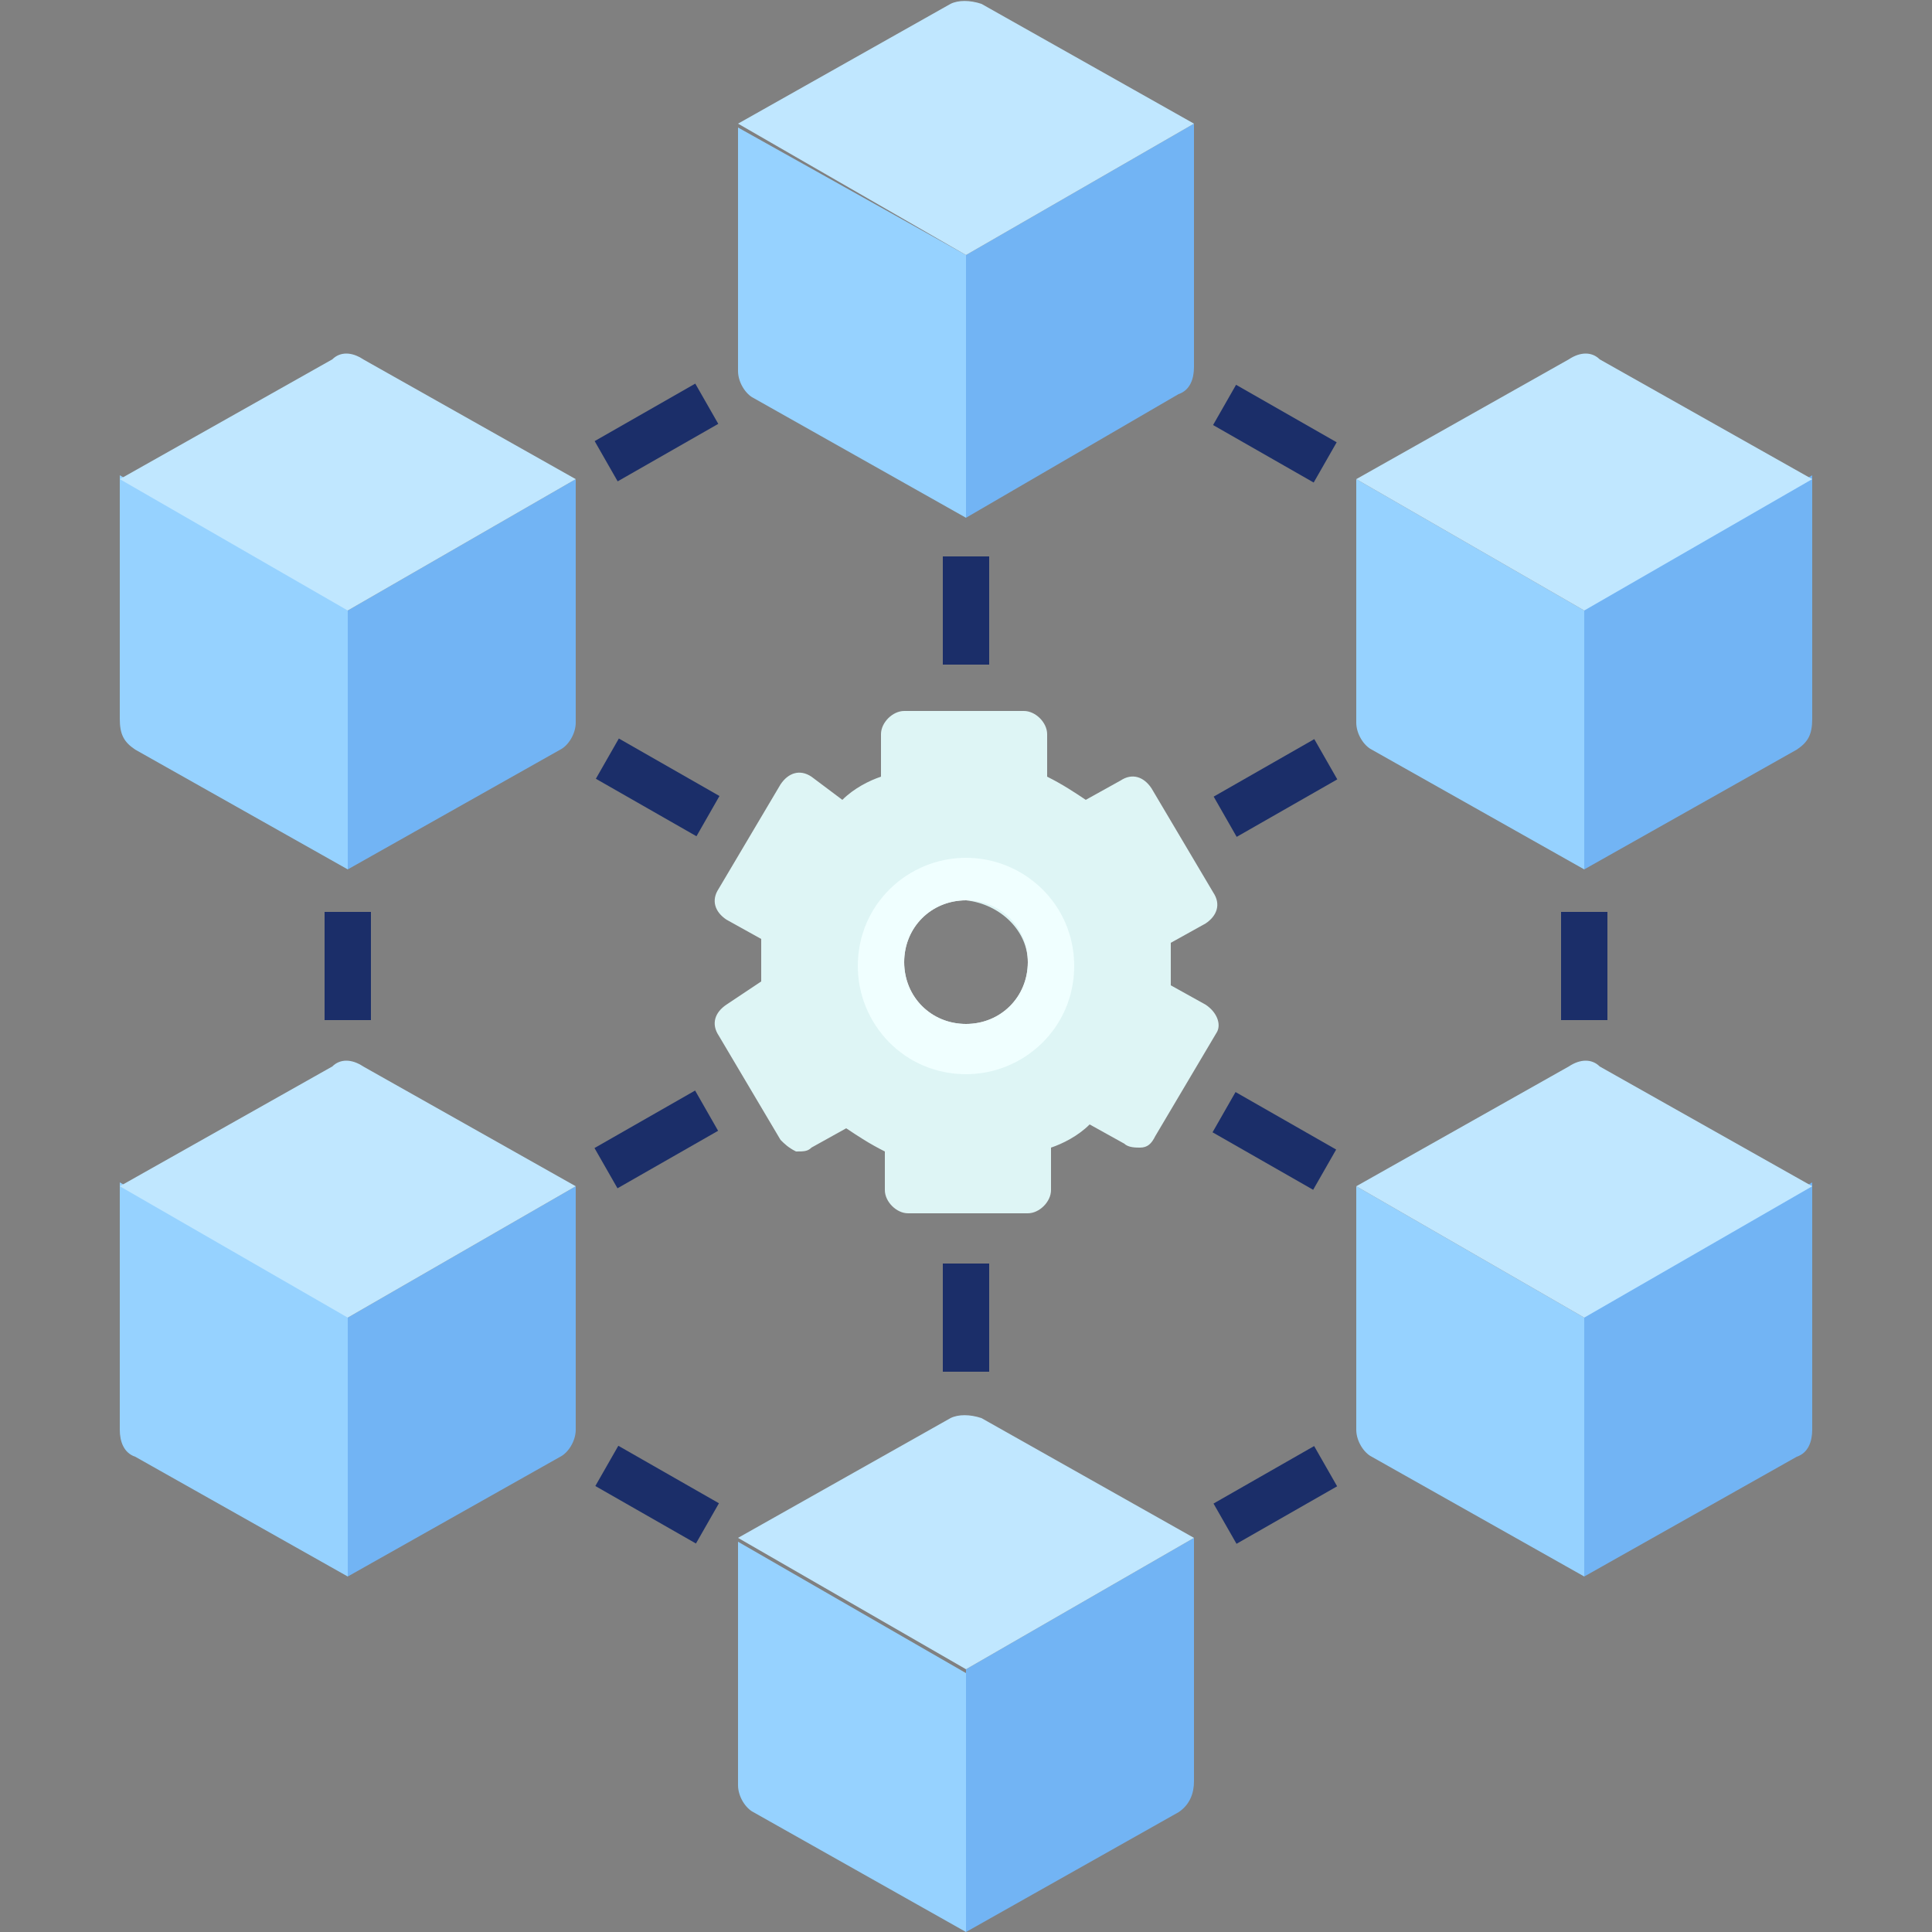 <?xml version="1.0" encoding="utf-8"?>
<!-- Generator: Adobe Illustrator 26.5.0, SVG Export Plug-In . SVG Version: 6.00 Build 0)  -->
<svg version="1.1" id="Blockchain_Flat" xmlns="http://www.w3.org/2000/svg" xmlns:xlink="http://www.w3.org/1999/xlink" x="0px"
	 y="0px" width="50px" height="50px" viewBox="0 0 50 50" style="enable-background:new 0 0 50 50;" xml:space="preserve">
<rect x="0" y="0" width="50" height="50" fill="#808080" stroke="none"/>
<style type="text/css">
	.st0{fill:#96D2FF;}
	.st1{fill:#72B4F4;}
	.st2{fill:#C0E7FF;}
	.st3{fill:#1B2E69;}
	.st4{fill:#DEF5F5;}
	.st5{fill:#F0FFFF;}
</style>
<g>
	<path class="st0" d="M41,22.5l-5.5-3.1c-0.2-0.1-0.4-0.4-0.4-0.7v-6.3l5.9,3.4V22.5z"/>
	<path class="st1" d="M46.5,19.4L41,22.5v-6.8l5.9-3.4v6.3C46.9,19,46.8,19.2,46.5,19.4z"/>
	<path class="st2" d="M41.4,9.3l5.5,3.1L41,15.8l-5.9-3.4l5.5-3.1C40.9,9.1,41.2,9.1,41.4,9.3z"/>
	<path class="st0" d="M25,50l-5.5-3.1c-0.2-0.1-0.4-0.4-0.4-0.7v-6.3l5.9,3.4V50z"/>
	<path class="st1" d="M30.5,46.9L25,50v-6.8l5.9-3.4v6.3C30.9,46.4,30.8,46.7,30.5,46.9z"/>
	<path class="st2" d="M25.4,36.7l5.5,3.1L25,43.2l-5.9-3.4l5.5-3.1C24.8,36.6,25.1,36.6,25.4,36.7z"/>
	<path class="st0" d="M25,13.4l-5.5-3.1c-0.2-0.1-0.4-0.4-0.4-0.7V3.3L25,6.6V13.4z"/>
	<path class="st1" d="M30.5,10.2L25,13.4V6.6l5.9-3.4v6.3C30.9,9.8,30.8,10.1,30.5,10.2z"/>
	<path class="st2" d="M25.4,0.1l5.5,3.1L25,6.6l-5.9-3.4l5.5-3.1C24.8,0,25.1,0,25.4,0.1z"/>
	<rect x="31.5" y="19.8" transform="matrix(0.868 -0.496 0.496 0.868 -5.753 19.054)" class="st3" width="3" height="1.2"/>
	<rect x="31.5" y="38.1" transform="matrix(0.868 -0.496 0.496 0.868 -14.834 21.465)" class="st3" width="3" height="1.2"/>
	<rect x="32.4" y="28" transform="matrix(0.496 -0.868 0.868 0.496 -8.994 43.539)" class="st3" width="1.2" height="3"/>
	<rect x="32.4" y="9.7" transform="matrix(0.496 -0.868 0.868 0.496 6.904 34.312)" class="st3" width="1.2" height="3"/>
	<path class="st0" d="M41,40.8l-5.5-3.1c-0.2-0.1-0.4-0.4-0.4-0.7v-6.3l5.9,3.4V40.8z"/>
	<path class="st1" d="M46.5,37.7L41,40.8v-6.8l5.9-3.4V37C46.9,37.3,46.8,37.6,46.5,37.7z"/>
	<path class="st2" d="M41.4,27.6l5.5,3.1L41,34.1l-5.9-3.4l5.5-3.1C40.9,27.4,41.2,27.4,41.4,27.6z"/>
	<rect x="40.4" y="23.6" class="st3" width="1.2" height="2.8"/>
	<path class="st1" d="M9,22.5l5.5-3.1c0.2-0.1,0.4-0.4,0.4-0.7v-6.3L9,15.8V22.5z"/>
	<path class="st0" d="M3.5,19.4L9,22.5v-6.8l-5.9-3.4v6.3C3.1,19,3.2,19.2,3.5,19.4z"/>
	<path class="st2" d="M8.6,9.3l-5.5,3.1L9,15.8l5.9-3.4L9.4,9.3C9.1,9.1,8.8,9.1,8.6,9.3z"/>
	<rect x="16.4" y="18.9" transform="matrix(0.496 -0.868 0.868 0.496 -9.119 25.015)" class="st3" width="1.2" height="3"/>
	<rect x="16.4" y="37.2" transform="matrix(0.496 -0.868 0.868 0.496 -25.017 34.242)" class="st3" width="1.2" height="3"/>
	<rect x="15.5" y="28.9" transform="matrix(0.868 -0.496 0.496 0.868 -12.403 12.314)" class="st3" width="3" height="1.2"/>
	<rect x="15.5" y="10.6" transform="matrix(0.868 -0.496 0.496 0.868 -3.322 9.903)" class="st3" width="3" height="1.2"/>
	<path class="st1" d="M9,40.8l5.5-3.1c0.2-0.1,0.4-0.4,0.4-0.7v-6.3L9,34.1V40.8z"/>
	<path class="st0" d="M3.5,37.7L9,40.8v-6.8l-5.9-3.4V37C3.1,37.3,3.2,37.6,3.5,37.7z"/>
	<path class="st2" d="M8.6,27.6l-5.5,3.1L9,34.1l5.9-3.4l-5.5-3.1C9.1,27.4,8.8,27.4,8.6,27.6z"/>
	<rect x="8.4" y="23.6" class="st3" width="1.2" height="2.8"/>
	<rect x="24.4" y="14.4" class="st3" width="1.2" height="2.8"/>
	<rect x="24.4" y="32.7" class="st3" width="1.2" height="2.8"/>
	<path class="st4" d="M31.2,26l-0.9-0.5c0-0.4,0-0.7,0-1.1l0.9-0.5c0.3-0.2,0.4-0.5,0.2-0.8c0,0,0,0,0,0l-1.6-2.7
		c-0.2-0.3-0.5-0.4-0.8-0.2c0,0,0,0,0,0l-0.9,0.5c-0.3-0.2-0.6-0.4-1-0.6V19c0-0.3-0.3-0.6-0.6-0.6h-3.1c-0.3,0-0.6,0.3-0.6,0.6v1.1
		c-0.3,0.1-0.7,0.3-1,0.6L21,20.1c-0.3-0.2-0.6-0.1-0.8,0.2c0,0,0,0,0,0l-1.6,2.7c-0.2,0.3-0.1,0.6,0.2,0.8c0,0,0,0,0,0l0.9,0.5
		c0,0.4,0,0.7,0,1.1L18.8,26c-0.3,0.2-0.4,0.5-0.2,0.8c0,0,0,0,0,0l1.6,2.7c0.1,0.1,0.2,0.2,0.4,0.3c0.2,0,0.3,0,0.4-0.1l0.9-0.5
		c0.3,0.2,0.6,0.4,1,0.6v1c0,0.3,0.3,0.6,0.6,0.6h3.1c0.3,0,0.6-0.3,0.6-0.6v-1.1c0.3-0.1,0.7-0.3,1-0.6l0.9,0.5
		c0.1,0.1,0.3,0.1,0.4,0.1c0.2,0,0.3-0.1,0.4-0.3l1.6-2.7C31.6,26.5,31.5,26.2,31.2,26C31.2,26,31.2,26,31.2,26L31.2,26z M26.6,24.9
		c0,0.9-0.7,1.6-1.6,1.6c-0.9,0-1.6-0.7-1.6-1.6s0.7-1.6,1.6-1.6C25.9,23.4,26.6,24.1,26.6,24.9z"/>
	<path class="st5" d="M25,22.2c-1.5,0-2.8,1.2-2.8,2.8c0,1.5,1.2,2.8,2.8,2.8c1.5,0,2.8-1.2,2.8-2.8C27.8,23.4,26.5,22.2,25,22.2z
		 M25,26.5c-0.9,0-1.6-0.7-1.6-1.6s0.7-1.6,1.6-1.6c0.9,0,1.6,0.7,1.6,1.6S25.9,26.5,25,26.5z"/>
</g>
</svg>
